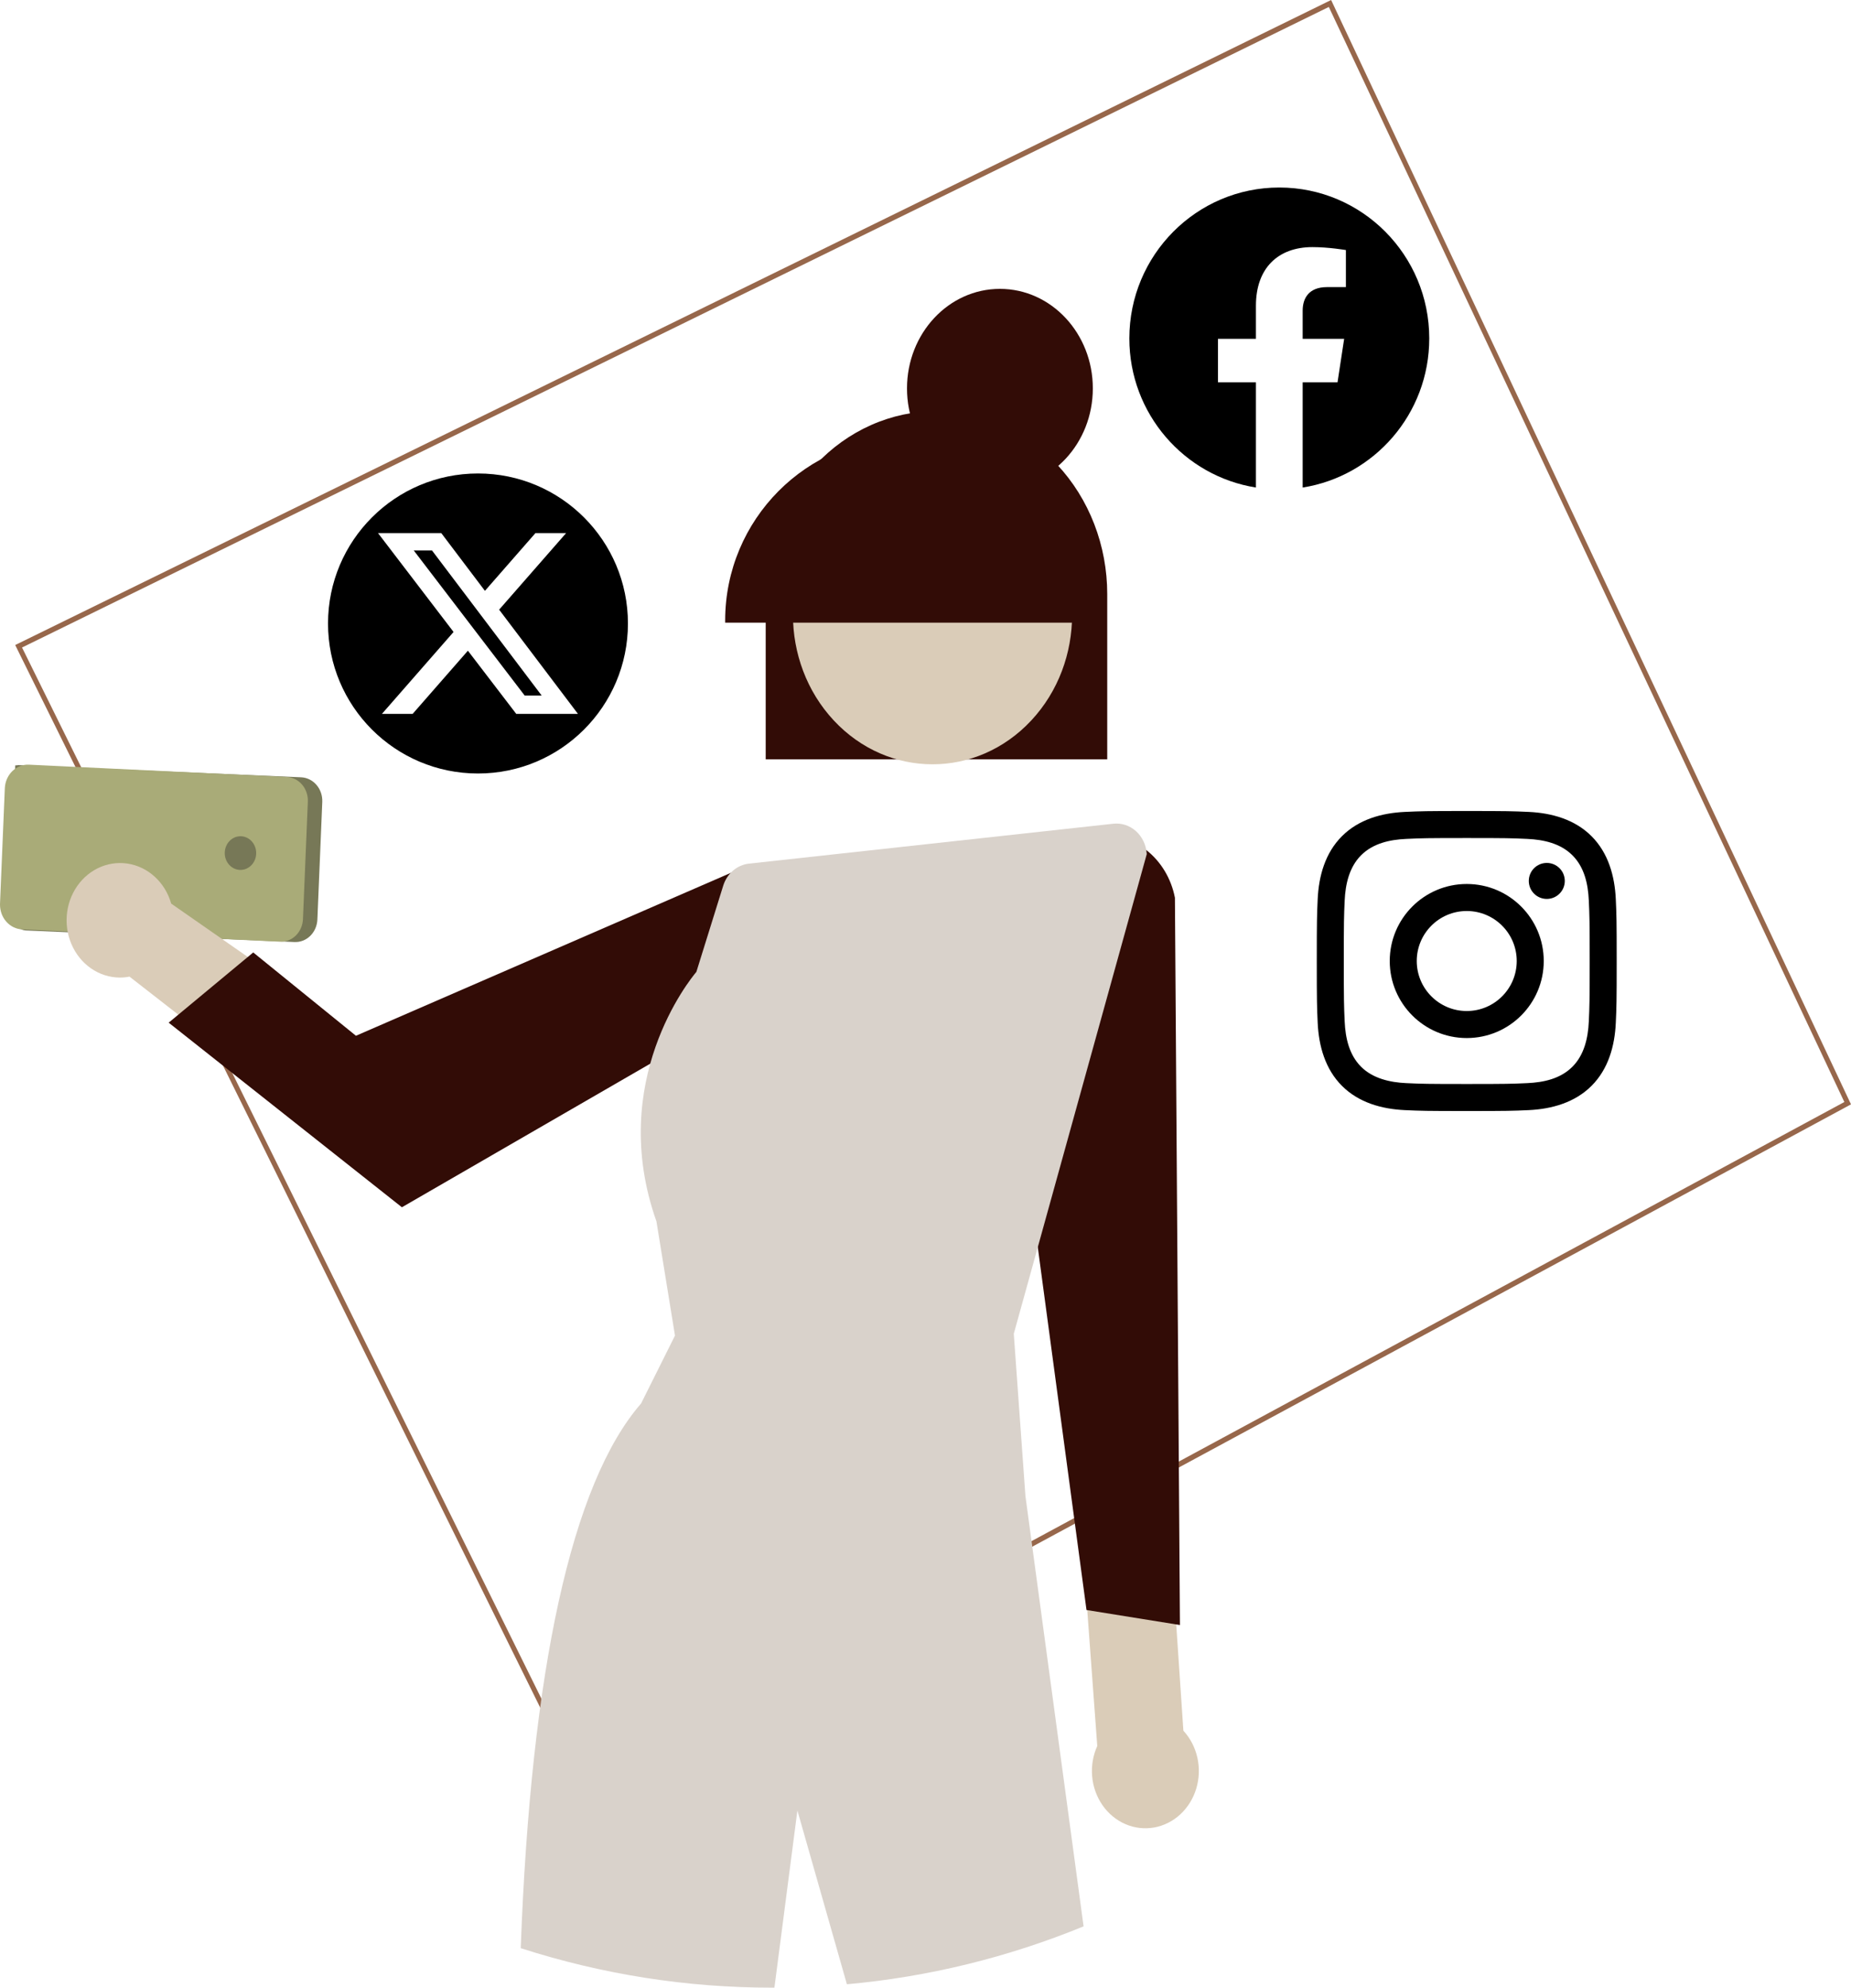 <svg width="395" height="424" viewBox="0 0 395 424" fill="none" xmlns="http://www.w3.org/2000/svg">
<g clip-path="url(#clip0_8295_156)">
<path d="M124.011 381.921L3.244 137.595L3.753 137.345L284.057 0L284.286 0.487L395 235.577L394.528 235.832L124.011 381.921ZM4.702 138.125L124.461 380.41L393.58 235.076L283.571 1.484L4.702 138.125Z" fill="#97674B"/>
<path d="M2.687 195.274C2.686 195.052 2.708 194.83 2.751 194.613L3.244 163.281L3.972 163.212L4.003 163.214L64.291 165.813C64.907 165.842 65.511 166.001 66.07 166.28C66.628 166.56 67.13 166.954 67.546 167.441C67.963 167.928 68.285 168.498 68.496 169.119C68.706 169.74 68.8 170.399 68.773 171.058L67.728 196.154C67.7 196.813 67.552 197.461 67.291 198.058C67.03 198.656 66.661 199.193 66.207 199.639C65.752 200.084 65.22 200.429 64.64 200.655C64.061 200.88 63.446 200.98 62.83 200.951L5.567 198.482C4.793 198.448 4.061 198.096 3.525 197.498C2.988 196.9 2.688 196.103 2.687 195.274Z" fill="#777857"/>
<path d="M0 192.992C0 192.912 0.002 192.832 0.005 192.751L1.029 168.15C1.089 166.753 1.664 165.439 2.627 164.495C3.591 163.552 4.864 163.056 6.169 163.116L61.215 165.744C62.458 165.805 63.628 166.392 64.468 167.375C65.307 168.358 65.749 169.658 65.694 170.989L64.65 196.085C64.593 197.416 64.045 198.669 63.127 199.568C62.209 200.467 60.995 200.94 59.752 200.882L4.705 198.254C3.439 198.193 2.244 197.613 1.368 196.633C0.491 195.653 0.002 194.349 0 192.992Z" fill="#A9AB78"/>
<path d="M51.316 185.569C53.169 185.569 54.672 183.961 54.672 181.977C54.672 179.992 53.169 178.384 51.316 178.384C49.464 178.384 47.961 179.992 47.961 181.977C47.961 183.961 49.464 185.569 51.316 185.569Z" fill="#777857"/>
<path d="M252.531 369.187L246.915 285.741L247.983 257.89L226.092 263.106L234.155 372.447C233.242 374.463 232.864 376.709 233.062 378.939C233.261 381.169 234.028 383.298 235.28 385.093C236.532 386.888 238.221 388.28 240.162 389.116C242.103 389.952 244.222 390.201 246.286 389.835C248.35 389.469 250.28 388.502 251.866 387.04C253.451 385.578 254.631 383.677 255.276 381.546C255.92 379.415 256.005 377.134 255.521 374.955C255.037 372.775 254.003 370.78 252.531 369.187Z" fill="#DACCB8"/>
<path d="M57.473 207.329L36.535 192.755C35.9 190.523 34.681 188.531 33.022 187.017C31.364 185.503 29.335 184.529 27.175 184.211C25.016 183.893 22.817 184.244 20.838 185.223C18.859 186.201 17.183 187.766 16.009 189.733C14.835 191.699 14.211 193.984 14.211 196.318C14.212 198.653 14.837 200.938 16.012 202.903C17.188 204.869 18.864 206.433 20.844 207.41C22.823 208.387 25.023 208.737 27.182 208.417C27.334 208.395 27.48 208.355 27.63 208.327L50.075 225.809L57.473 207.329Z" fill="#DACCB8"/>
<path d="M85.766 257.531L35.996 218.152L54.04 203.174L75.958 220.945L156.793 185.833C157.983 185.616 159.201 185.659 160.375 185.958C161.55 186.257 162.655 186.806 163.627 187.574C164.586 188.325 165.394 189.275 166.003 190.368C166.611 191.461 167.007 192.675 167.168 193.936L167.207 194.233L152.39 219.028L85.766 257.531Z" fill="#320C06"/>
<path d="M231.857 343.439L217.835 239.065L217.858 238.969L232.259 178.348L233.608 178.18C237.499 177.72 241.41 178.832 244.576 181.296C247.742 183.761 249.936 187.402 250.727 191.507L251.795 346.642L231.857 343.439Z" fill="#320C06"/>
<path d="M236.281 161.98H163.399V126.719C163.399 121.594 164.342 116.52 166.173 111.785C168.005 107.051 170.689 102.749 174.073 99.126C177.457 95.502 181.474 92.627 185.895 90.666C190.316 88.705 195.055 87.696 199.84 87.696C204.626 87.696 209.364 88.705 213.786 90.666C218.207 92.627 222.224 95.502 225.608 99.126C228.992 102.749 231.676 107.051 233.507 111.785C235.339 116.52 236.281 121.594 236.281 126.719V161.98Z" fill="#320C06"/>
<path d="M220.062 153.697C231.694 141.241 231.694 121.045 220.062 108.589C208.43 96.133 189.571 96.133 177.939 108.589C166.307 121.045 166.307 141.241 177.939 153.697C189.571 166.153 208.43 166.153 220.062 153.697Z" fill="#DACCB8"/>
<path d="M213.38 104.083C224.331 104.083 233.208 94.577 233.208 82.85C233.208 71.124 224.331 61.618 213.38 61.618C202.43 61.618 193.553 71.124 193.553 82.85C193.553 94.577 202.43 104.083 213.38 104.083Z" fill="#320C06"/>
<path d="M232.269 132.83H154.75V132.36C154.75 110.843 172.138 93.338 193.51 93.338C214.881 93.338 232.269 110.843 232.269 132.36V132.83Z" fill="#320C06"/>
<path d="M244.717 182.19L244.707 182.088C244.642 181.164 244.405 180.263 244.01 179.44C243.615 178.616 243.069 177.885 242.406 177.29C241.742 176.696 240.974 176.25 240.147 175.979C239.32 175.708 238.45 175.617 237.59 175.712L159.819 184.228C158.578 184.364 157.4 184.882 156.427 185.717C155.453 186.553 154.725 187.671 154.331 188.939L148.604 207.318C147.267 208.904 129.511 230.715 140.081 260.532L144.041 284.902L136.808 299.386C121.96 316.435 113.315 356.325 111.121 415.575C128.538 421.181 146.629 424.02 164.816 424C164.964 424 165.112 424 165.26 423.994L170.162 386.205L180.727 423.275C198.021 421.722 215.024 417.564 231.234 410.926L218.824 319.113L216.339 284.517L244.691 182.28L244.717 182.19Z" fill="#D9D2CB"/>
<g clip-path="url(#clip1_8295_156)">
<path d="M313 178.765C321.544 178.765 322.557 178.797 325.931 178.952C329.419 179.112 333.011 179.907 335.552 182.448C338.117 185.013 338.888 188.571 339.048 192.069C339.203 195.443 339.235 196.456 339.235 205C339.235 213.544 339.203 214.557 339.048 217.931C338.891 221.4 338.077 225.027 335.552 227.552C332.987 230.117 329.432 230.888 325.931 231.048C322.557 231.203 321.544 231.235 313 231.235C304.456 231.235 303.443 231.203 300.069 231.048C296.627 230.891 292.952 230.059 290.448 227.552C287.896 225 287.112 221.408 286.952 217.931C286.797 214.557 286.765 213.544 286.765 205C286.765 196.456 286.797 195.443 286.952 192.069C287.109 188.613 287.931 184.965 290.448 182.448C293.008 179.888 296.579 179.112 300.069 178.952C303.443 178.797 304.456 178.765 313 178.765ZM313 173C304.309 173 303.219 173.037 299.805 173.192C294.859 173.419 289.947 174.795 286.371 178.371C282.781 181.96 281.419 186.861 281.192 191.805C281.037 195.219 281 196.309 281 205C281 213.691 281.037 214.781 281.192 218.195C281.419 223.136 282.8 228.061 286.371 231.629C289.957 235.216 294.867 236.581 299.805 236.808C303.219 236.963 304.309 237 313 237C321.691 237 322.781 236.963 326.195 236.808C331.139 236.581 336.056 235.203 339.629 231.629C343.221 228.037 344.581 223.139 344.808 218.195C344.963 214.781 345 213.691 345 205C345 196.309 344.963 195.219 344.808 191.805C344.581 186.859 343.203 181.944 339.629 178.371C336.048 174.789 331.125 173.416 326.195 173.192C322.781 173.037 321.691 173 313 173Z" fill="black"/>
<path d="M313 188.568C303.925 188.568 296.568 195.925 296.568 205C296.568 214.075 303.925 221.432 313 221.432C322.075 221.432 329.432 214.075 329.432 205C329.432 195.925 322.075 188.568 313 188.568ZM313 215.667C307.109 215.667 302.333 210.891 302.333 205C302.333 199.109 307.109 194.333 313 194.333C318.891 194.333 323.667 199.109 323.667 205C323.667 210.891 318.891 215.667 313 215.667Z" fill="black"/>
<path d="M330.083 191.757C332.203 191.757 333.923 190.038 333.923 187.917C333.923 185.797 332.203 184.077 330.083 184.077C327.962 184.077 326.243 185.797 326.243 187.917C326.243 190.038 327.962 191.757 330.083 191.757Z" fill="black"/>
</g>
<path d="M305 72.195C305 88.262 293.283 101.583 277.987 104V81.563H285.424L286.84 72.28H277.987V66.257C277.987 63.717 279.224 61.243 283.187 61.243H287.211V53.339C287.211 53.339 283.557 52.712 280.067 52.712C272.776 52.712 268.013 57.157 268.013 65.203V72.278H259.909V81.56H268.013V103.997C252.72 101.577 241 88.26 241 72.195C241 54.415 255.328 40 273 40C290.672 40 305 54.412 305 72.195Z" fill="black"/>
<g clip-path="url(#clip2_8295_156)">
<path d="M88.296 117.424L111.965 148.371H115.592L92.192 117.424H88.296Z" fill="black"/>
<path d="M102 101C84.328 101 70 115.328 70 133C70 150.672 84.328 165 102 165C119.672 165 134 150.672 134 133C134 115.328 119.672 101 102 101ZM110.168 152.285L99.848 138.805L88.056 152.285H81.501L96.789 134.808L80.667 113.715H94.165L103.483 126.037L114.264 113.715H120.811L106.515 130.051L123.333 152.283L110.168 152.285Z" fill="black"/>
</g>
</g>
<defs>
<clipPath id="clip0_8295_156">
<rect width="395" height="424" fill="white"/>
</clipPath>
<clipPath id="clip1_8295_156">
<rect width="64" height="64" fill="white" transform="translate(281 173)"/>
</clipPath>
<clipPath id="clip2_8295_156">
<rect width="64" height="64" fill="white" transform="translate(70 101)"/>
</clipPath>
</defs>
</svg>
